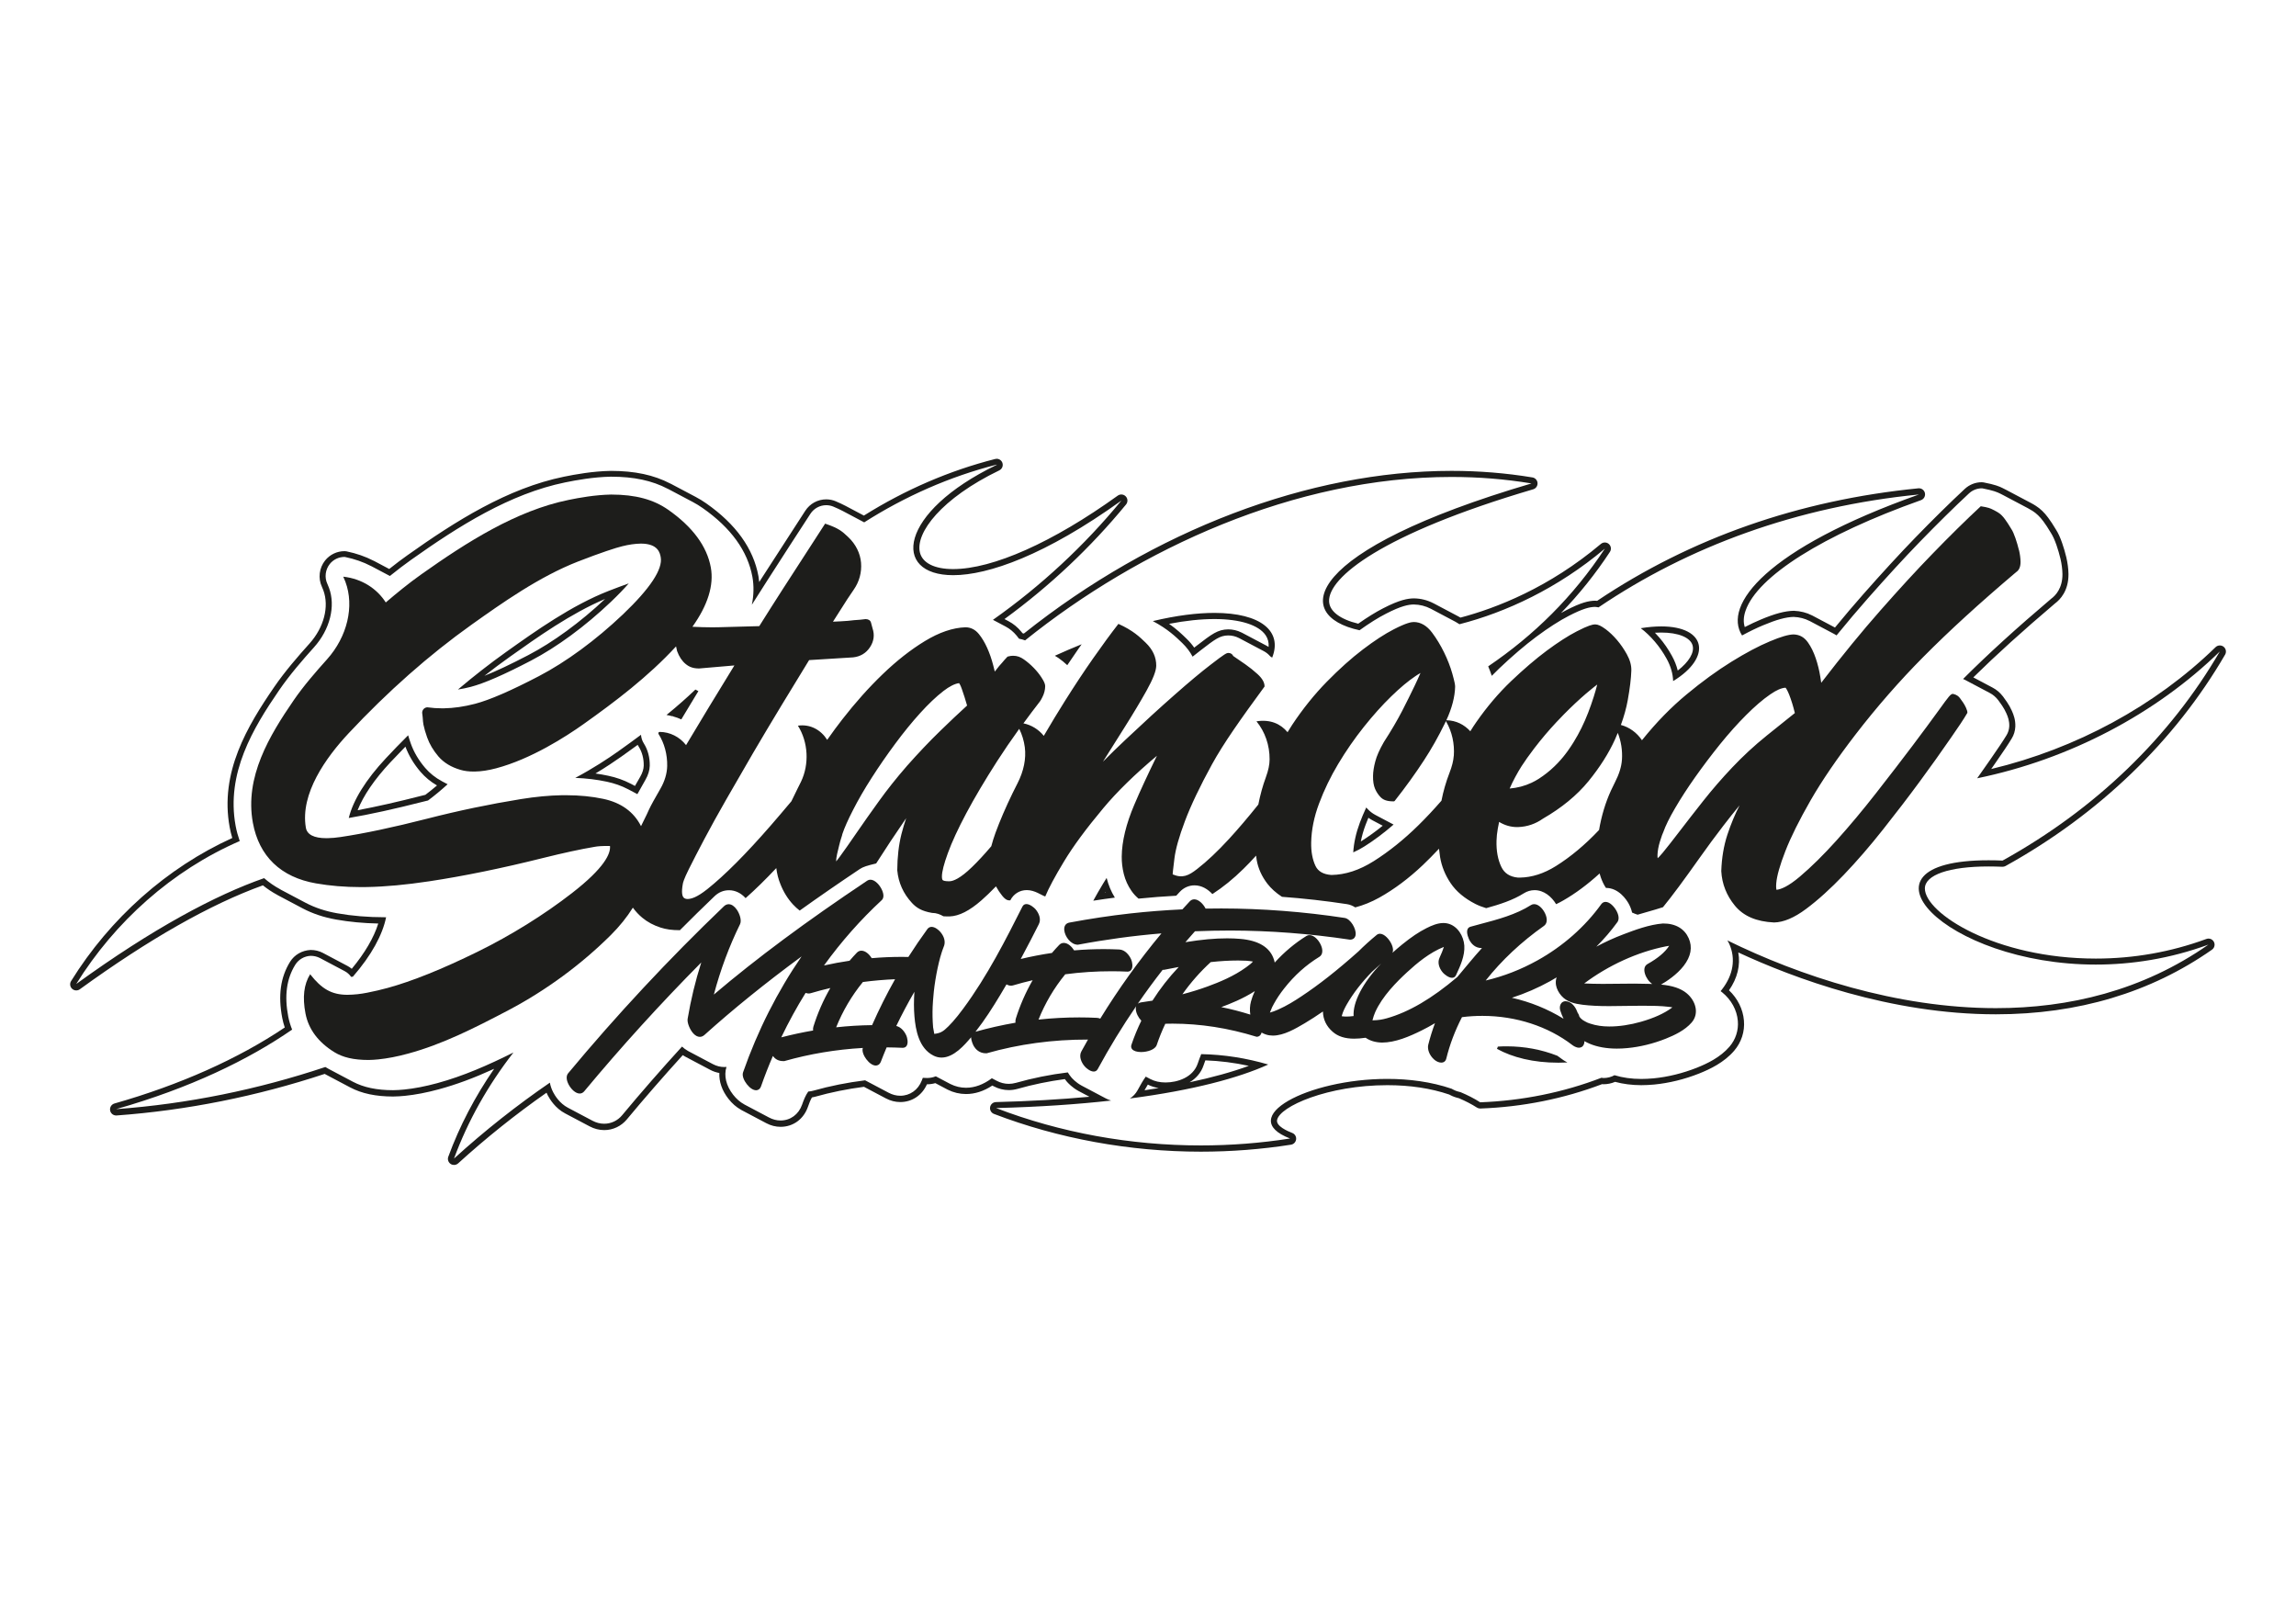 <?xml version="1.0" encoding="UTF-8"?>
<svg id="Layer_1" xmlns="http://www.w3.org/2000/svg" version="1.1" viewBox="0 0 841.89 595.28">
  <!-- Generator: Adobe Illustrator 29.1.0, SVG Export Plug-In . SVG Version: 2.1.0 Build 142)  -->
  <defs>
    <style>
      .st0 {
        fill: #1d1d1b;
      }
    </style>
  </defs>
  <path class="st0" d="M365.46,170.43c-36,17.39-38.71,40.44-15.95,40.44,12.88,0,33.91-7.39,61.68-27.35-13.62,16.58-29.55,31.35-47.1,43.72l4.7,2.49c1.5.8,2.85,1.92,4.01,3.33.28.34.56.7.85,1.1.78.13,1.51.35,2.23.61,41.78-33.57,98.87-59.91,156.38-59.91,9.77,0,19.56.76,29.29,2.38-83.71,24.65-88.14,48.42-63.04,53.82,3.54-2.54,6.8-4.59,9.7-6.07,5.66-2.92,8.31-3.35,10.18-3.38,2.22.03,4.32.56,6.26,1.57.02,0,.04.02.06.03l9.02,4.77c.48.26.96.55,1.42.87,16.97-4.34,36.01-13.13,53.31-27.71-11.54,17.55-25.98,31.77-42.77,43.15.49,1.17.93,2.33,1.31,3.48.99-1.02,1.87-1.9,2.72-2.7,4.76-4.53,9.35-8.45,13.65-11.66,4.4-3.27,8.41-5.84,11.9-7.64,5.18-2.67,7.58-3.24,9.61-3.28.43.01.84.12,1.26.18,33.03-22.35,72.73-36.96,117.51-41.39-56.12,19.92-71.97,40.56-64.88,51.69,2.76-1.49,5.36-2.76,7.76-3.75,4.89-2.05,8.32-2.99,11.16-3.05,2.14.09,4.09.59,5.79,1.47.03,0,.05.02.08.03l9.02,4.77c.28.15.56.31.84.5,4.02-4.93,7.77-9.36,11.44-13.52,6.87-7.8,13.27-14.76,19-20.68,6.47-6.67,12.56-12.67,18.12-17.85,1.29-1.2,2.96-1.86,4.71-1.86.08,0,.16,0,.24.02,3.96.76,5.35,1.36,6.44,1.89.42.21.8.4,1.1.56.02,0,.09.04.1.05l9.02,4.77c.63.34,1.18.65,1.7.99,1.44.92,2.69,2.13,3.94,3.8.81,1.07,1.74,2.49,2.82,4.31.7,1.1,1.36,2.55,2.02,4.45.56,1.61,1.04,3.28,1.45,4.96.45,1.94.7,3.83.73,5.65.04,5.2-2.57,7.89-4.09,8.99-12.93,10.97-23.24,20.35-32.34,29.45.24.1.47.21.7.33.02,0,.04.02.06.03l9.02,4.77c1.21.64,2.2,1.48,3.1,2.64.46.61.92,1.24,1.38,1.94.63.92,1.17,1.89,1.6,2.87.59,1.31,1.13,2.79,1.07,4.75-.06,1.18-.41,2.33-1.01,3.3-1.37,2.28-3.17,4.88-5.65,8.48l-.53.77c-1.53,2.22-3.05,4.37-4.58,6.53,33.86-6.95,65.49-23.62,88.98-46.5-18.23,31.34-45.41,57.71-79.66,76.67-1.82-.08-3.54-.11-5.18-.11-52.71,0-16.1,38.24,39.36,38.24,13.03,0,27.1-2.11,41.3-7.32-24.2,16.93-51.29,23.29-77.94,23.29-36.45,0-72.09-11.88-98.45-24.83.23.42.49.82.69,1.27,2.42,5.43,1.48,11.36-2.66,16.69-.17.22-.34.43-.51.64.19.14.38.29.56.43,3.33,2.69,5.43,6.51,5.75,10.48.3,3.44-.79,6.8-3.06,9.45-3.41,3.95-8.19,6.2-11.98,7.72-5.12,2.03-10.6,3.38-15.87,3.89-1.59.14-3.09.22-4.45.22h-.07c-3.54,0-6.83-.47-9.79-1.37-1.22.68-2.62,1.03-4.04,1.03-.25,0-.5-.08-.75-.1-14.01,5.4-29.17,8.44-44.46,9-2.25-1.44-4.66-2.65-7.16-3.7-.92-.19-1.83-.48-2.71-.95l-.6-.32c-7.44-2.55-15.61-3.61-23.6-3.61-29.12,0-55.8,14.11-35.64,21.85-10.83,1.7-21.79,2.54-32.74,2.54-25.79,0-51.49-4.65-75.05-13.7,15.76-.4,29.78-1.37,42.17-2.75-.6-.19-1.21-.4-1.8-.71l-9.02-4.77s-.07-.04-.1-.06c-2.01-1.09-3.36-2.6-3.62-2.9-.49-.58-.94-1.21-1.34-1.88-6.48.79-12.89,2.08-19.04,3.83-.88.24-1.76.37-2.6.37-1.55,0-3.06-.39-4.48-1.14l-1.73-.92c-3.1,2.32-6.28,3.49-9.47,3.49-1.99,0-3.91-.46-5.71-1.36-.12-.06-.25-.13-.37-.19l-5.01-2.65c-1,.41-2.07.62-3.21.62h0c-.61-.03-1.1-.05-1.55-.06-.13.33-.25.65-.37.97-1.33,3.46-4.35,5.6-7.89,5.6-1.46,0-2.89-.37-4.27-1.1l-8.63-4.56c-6.53.81-12.89,2.08-18.91,3.78-.64.18-1.29.3-1.94.34-1.06,1.53-1.65,3.09-2.26,4.81-1.26,3.58-4.28,5.8-7.9,5.8-1.44,0-2.86-.37-4.23-1.1l-9.02-4.77s-.07-.04-.1-.07c-1.48-.8-2.84-1.99-4.04-3.52-2.57-3.3-3.44-6.99-2.43-10.18-.27.03-.54.04-.82.04-1.43,0-2.83-.36-4.16-1.06l-9.02-4.77s-.06-.03-.08-.05c-.8-.43-1.54-.97-2.22-1.62-7.68,8.41-15.07,16.88-21.97,25.18-1.64,1.98-4.03,3.11-6.57,3.11-1.47,0-2.92-.37-4.29-1.1l-9.01-4.77c-3.05-1.6-4.79-4.48-5.39-5.64-.62-1.18-1.01-2.37-1.23-3.55-12.1,8.3-23.83,17.54-35.15,27.83,5.1-13.87,12.49-26.92,21.79-38.88-9.33,4.66-18.33,8.61-27.92,11.23-4.33,1.18-8.41,1.97-12.12,2.34-1.34.14-2.7.22-4.07.24-5.98,0-10.8-1.01-14.72-3.08l-9.02-4.77s-.05-.03-.07-.05c-.39-.21-.73-.4-1.05-.6-24.7,8.25-50.49,13.53-76.72,15.45,27.1-7.7,48.57-18.13,64.54-29.16-.61-1.52-1.1-3.09-1.42-4.75-1.47-7.65-.63-13.88,2.58-19.04,1.21-1.93,3.3-3.15,5.63-3.26,1.24,0,2.39.28,3.45.83l9.01,4.77c.95.5,1.77,1.23,2.38,2.11.21-.01.42-.04.64-.06,6.84-7.85,10.89-15.37,12.19-21.79-.08,0-.17,0-.26,0h-.16c-6.3-.01-12.02-.48-17.47-1.45-4.3-.75-8.24-2.06-11.7-3.89l-9.02-4.77s-.09-.05-.12-.09c-2.2-1.18-4.2-2.56-6-4.14-17.79,6.21-40.77,18.43-68.9,38.81,14.19-22.86,35.2-41.67,59.96-52.41-.62-1.79-1.15-3.63-1.51-5.59-3.54-19.28,6.39-35.78,15.98-49.74,3.83-5.59,8.59-11.07,12.75-15.69,5.86-6.51,8.02-15.09,5.5-21.84-.2-.53-.41-1.02-.59-1.43-1.11-2.36-.75-5.22.9-7.3,1.32-1.63,3.28-2.57,5.38-2.57.09,0,.17,0,.26.03,3.46.72,6.65,1.83,9.47,3.31.05.01.1.03.15.06l6.77,3.58c2.88-2.32,5.44-4.26,7.81-5.94,17.32-12.28,36.15-24.22,56.49-28.37,4.12-.84,10.33-1.97,16.71-2.09,0,0,.02,0,.03,0h0c8.46,0,15.09,1.42,20.86,4.45.05.01.09.03.13.05l9.02,4.77c1.25.66,2.48,1.41,3.65,2.24,10.37,7.25,16.5,15.75,18.23,25.25.58,3.26.51,6.68-.21,10.19,1.71-2.72,3.58-5.64,5.77-9.06,6.59-10.25,9.67-15.02,15.7-24.28,1.29-1.98,3.46-3.16,5.81-3.16.92,0,1.83.19,2.62.53,1.32.55,2.44,1.08,3.38,1.57.02,0,.09.04.1.05l7.82,4.14c14.93-9.5,31.32-16.78,48.6-21.17M167.92,252.79c1.55-.24,3.13-.57,4.72-.98,4.91-1.29,12.13-4.43,22.05-9.61,9.48-4.94,19.89-12.59,29.29-21.53,2.57-2.44,4.77-4.72,6.57-6.79-2.27.81-4.73,1.73-7.33,2.74-13.56,5.28-26.84,14.72-37.5,22.31l-.09.06c-5.87,4.18-11.82,8.81-17.72,13.8M437.3,240.74c.95-.77,1.85-1.47,2.66-2.09l.11-.09c5.53-4.27,7.2-5.55,10.29-5.6,1.36,0,2.7.32,3.89.93.04.01.08.03.11.05l9.02,4.77c.91.48,1.71,1.12,2.37,1.9.25.17.48.33.72.49,3.86-9.61-4.08-16.4-21.16-16.4-6.32,0-13.9.93-22.59,3,5.52,2.94,8.44,5.77,10.78,8.04,1.57,1.52,2.85,3.19,3.8,5M613.49,249.71c14.27-8.7,12.25-20.06-4.34-20.06-2.24,0-4.76.21-7.53.66.01,0,.03.02.04.03,1.74,1.3,3.46,2.94,5.11,4.87,1.62,1.89,3.08,4,4.33,6.27,1.52,2.74,2.31,5.5,2.4,8.23M391.34,243.87c1.46-2.19,2.88-4.26,4.2-6.15.36-.52.72-1.02,1.08-1.53-3.19,1.29-6.46,2.69-9.83,4.22.43.25.87.5,1.28.79,1.12.78,2.22,1.67,3.28,2.66M249.82,263.74c1.51-2.51,3.08-5.12,4.72-7.83.51-.84,1.02-1.69,1.54-2.53l-1.09-.58c-3.27,3.12-6.75,6.18-10.6,9.32.66.09,1.3.26,1.94.42.19.02.38.03.57.05-.06.01-.11.03-.16.04,1.06.29,2.1.64,3.08,1.11M233.71,291.15c.82-1.52,1.81-3.27,2.95-5.24,1-1.72,1.55-3.51,1.59-5.15.07-2.98-.7-5.88-2.15-8.17-.62-.96-.98-2.07-1.06-3.21-2.51,1.87-5.2,3.83-8.38,6.09-3.67,2.6-9.23,6.28-15.72,9.71,4.13.16,8.02.64,11.6,1.41,2.77.59,5.36,1.5,7.69,2.72.03.01.06.02.09.04l3.4,1.8M127.87,299.89c7.64-1.29,16.79-3.3,27.2-5.96.62-.16,1.26-.31,1.88-.46,2.41-1.8,4.8-3.78,7.18-5.95l-2.01-1.06s-.06-.03-.08-.05c-2.39-1.28-4.46-2.92-6.14-4.89-2.39-2.8-4.17-5.81-5.28-8.96-.37-1.05-.7-2.05-.96-2.99-2.85,2.83-5.59,5.66-8.17,8.43-7.33,7.83-12.01,15.38-13.61,21.9M496.21,312.49c1.37-.6,2.77-1.35,4.17-2.23,3.53-2.23,7.09-4.9,10.61-7.96l-6.67-3.53s-.05-.03-.07-.04c-1-.54-1.89-1.21-2.71-2.07-.19-.2-.38-.41-.57-.63-.88,1.89-1.67,3.77-2.35,5.58-1.39,3.72-2.2,7.37-2.42,10.87M400.88,330.21c2.69-.42,5.34-.8,7.91-1.13-1.35-2.19-2.35-4.59-2.99-7.13,0-.03-.01-.06-.02-.09-.45.7-.87,1.37-1.25,2-1.4,2.33-2.63,4.46-3.65,6.34M571.41,389.6c1.09,0,2.2-.03,3.33-.08l-.43-.23c-.73-.39-1.3-.79-1.66-1.07-.48-.37-1-.75-1.6-1.16-5.8-2.28-12.02-3.44-18.48-3.46h-.11c-1.13,0-2.21.03-3.22.1-.13.28-.21.56-.33.83,5.7,3.13,13.28,5.07,22.5,5.07M427.35,396.85c-2.11,0-3.98-.43-5.56-1.26l-1.67-.88c-1.04,1.46-1.96,3.08-3.01,5.02-.69,1.26-1.66,2.26-2.8,2.99,23.13-3.01,39.91-7.53,50.73-12.45-7.97-2.34-16.22-3.65-24.58-3.81-.47,1.16-.89,2.3-1.26,3.4-1.72,5.16-7.46,6.99-11.85,6.99M809.76,346.36h.01M365.46,168.2c-.18,0-.37.02-.55.07-16.76,4.26-32.96,11.24-48.14,20.75l-6.67-3.53s-.09-.04-.14-.07c-1-.53-2.15-1.06-3.51-1.64-1.05-.46-2.26-.7-3.48-.71-3.11,0-5.99,1.56-7.69,4.18-6.03,9.27-9.11,14.04-15.71,24.29-.4.63-.8,1.24-1.18,1.84-.07-.72-.17-1.44-.29-2.15-1.84-10.11-8.28-19.08-19.15-26.69-1.25-.88-2.56-1.68-3.89-2.38l-9.02-4.77c-.06-.03-.15-.07-.25-.11-6.08-3.16-13.01-4.64-21.79-4.65-6.63.12-12.98,1.27-17.18,2.13-20.75,4.23-39.82,16.31-57.34,28.74-2.09,1.47-4.31,3.15-6.76,5.1l-5.47-2.9c-.1-.05-.21-.1-.31-.14-2.96-1.53-6.29-2.69-9.89-3.43-.24-.05-.48-.07-.71-.07-2.78,0-5.37,1.24-7.12,3.4-2.19,2.75-2.65,6.53-1.19,9.65.15.33.34.78.52,1.26,2.23,5.99.24,13.66-5.07,19.57-4.21,4.68-9.03,10.23-12.93,15.92-9.84,14.32-20.03,31.29-16.34,51.4.23,1.27.55,2.58.96,3.96-23.85,10.82-44.79,29.38-59.11,52.46-.56.91-.41,2.09.38,2.82.43.4.97.6,1.53.6.46,0,.92-.14,1.31-.43,25.38-18.39,47.95-31.2,67.12-38.09,1.61,1.3,3.37,2.47,5.24,3.48.1.07.2.13.3.18l9.01,4.77c3.67,1.94,7.83,3.33,12.36,4.12,4.86.86,9.91,1.33,15.39,1.45-1.61,5.16-4.92,10.82-9.72,16.6-.48-.41-1.01-.76-1.56-1.05l-9.01-4.77c-1.38-.73-2.89-1.09-4.5-1.09-3.16.15-5.93,1.76-7.53,4.31-3.53,5.67-4.47,12.42-2.88,20.65.22,1.15.53,2.29.92,3.46-17.01,11.46-38.56,21.08-62.45,27.87-1.1.31-1.79,1.41-1.59,2.54.19,1.08,1.13,1.85,2.2,1.85.05,0,.11,0,.17,0,25.73-1.88,51.39-7.01,76.31-15.24.06.03.12.06.18.1.05.03.1.06.14.08l9.02,4.77c4.25,2.25,9.41,3.34,15.76,3.34,1.46-.02,2.9-.11,4.3-.25,3.82-.38,8.02-1.19,12.47-2.4,6.39-1.74,12.74-4.08,20.26-7.51-7.06,10.23-12.7,21.04-16.81,32.24-.36.97,0,2.05.85,2.63.38.26.82.38,1.25.38.54,0,1.08-.2,1.51-.58,10.23-9.31,21.12-18.01,32.41-25.91.15.34.31.68.48,1.01.7,1.34,2.72,4.69,6.34,6.58l9,4.76c1.69.9,3.49,1.35,5.33,1.36,3.21,0,6.23-1.43,8.3-3.92,6.45-7.76,13.34-15.68,20.5-23.56.27.18.55.34.83.5.07.04.13.08.18.1l9.02,4.77c1.09.58,2.22.97,3.39,1.17-.16,3.14.98,6.46,3.3,9.43,1.36,1.75,2.92,3.11,4.64,4.06.08.05.16.1.22.13l9.02,4.77c1.69.9,3.47,1.35,5.28,1.35,4.6,0,8.43-2.8,10.01-7.3.44-1.25.86-2.39,1.47-3.47.41-.07.81-.16,1.21-.27,5.7-1.61,11.71-2.83,17.88-3.63l8,4.23c1.7.9,3.49,1.36,5.31,1.36,4.31,0,8-2.48,9.77-6.51,1.1,0,2.12-.15,3.08-.43l4.14,2.19.42.22c2.11,1.05,4.36,1.58,6.7,1.59,3.27,0,6.51-1.04,9.64-3.11l.52.27c1.74.92,3.6,1.39,5.52,1.4,1.05,0,2.13-.15,3.2-.45,5.63-1.6,11.45-2.8,17.35-3.59.23.32.48.63.73.93.42.49,1.94,2.15,4.23,3.4.06.04.13.08.17.09l3.89,2.06c-10.77.99-22.26,1.65-34.27,1.95-1.07.03-1.97.8-2.15,1.86-.18,1.05.41,2.09,1.4,2.47,23.6,9.06,49.83,13.85,75.85,13.85,11.11,0,22.24-.86,33.08-2.56,1-.16,1.77-.97,1.88-1.98.11-1.01-.48-1.96-1.42-2.32-1.81-.69-5.97-2.54-5.57-4.72.93-5.04,18.7-12.8,40.41-12.8,8.35,0,15.99,1.15,22.71,3.43l.44.23c.93.49,1.94.85,3.09,1.11,2.43,1.03,4.66,2.18,6.63,3.44.36.23.78.35,1.2.35.03,0,.05,0,.08,0,15.51-.57,30.52-3.58,44.63-8.94.18.02.34.04.5.04,1.47,0,2.93-.3,4.26-.88,2.94.8,6.16,1.21,9.58,1.22,1.5,0,3.07-.08,4.73-.23,5.49-.53,11.19-1.93,16.5-4.04,4.02-1.61,9.12-4.02,12.84-8.34,2.67-3.12,3.95-7.06,3.59-11.11-.34-4.11-2.31-8.07-5.47-11.06,3.09-4.44,4.25-9.23,3.4-13.88,20.27,9.41,55.72,22.68,94.46,22.68,30.07,0,56.71-7.95,79.16-23.64.62-.4,1.03-1.09,1.03-1.88,0-1.22-.97-2.21-2.19-2.24-.02,0-.04,0-.06,0-.11,0-.23,0-.34.03-.17.03-.33.07-.48.13-12.97,4.76-26.59,7.17-40.48,7.17-36.83,0-62.68-16.67-62.68-25.7,0-4.98,8.94-8.07,23.32-8.07,1.62,0,3.33.04,5.09.11.03,0,.06,0,.09,0,.38,0,.75-.1,1.08-.28,34.19-18.93,62.03-45.73,80.51-77.5.56-.97.32-2.2-.56-2.89-.41-.32-.89-.47-1.38-.47-.57,0-1.13.21-1.56.63-22.07,21.49-51.1,37.22-82.26,44.67.42-.61.84-1.21,1.27-1.83l.53-.77c2.51-3.64,4.32-6.26,5.72-8.6.79-1.27,1.25-2.78,1.32-4.35.08-2.46-.6-4.3-1.27-5.78-.48-1.09-1.08-2.17-1.79-3.21-.48-.72-.96-1.39-1.45-2.04-1.12-1.44-2.33-2.47-3.84-3.27l-7.06-3.74c8.51-8.37,18.11-17.05,29.96-27.11,1.9-1.41,4.99-4.64,4.94-10.77-.04-2-.31-4.05-.79-6.13-.42-1.76-.93-3.5-1.51-5.18-.71-2.07-1.45-3.68-2.24-4.92-1.1-1.84-2.07-3.32-2.93-4.46-1.4-1.89-2.84-3.27-4.52-4.34-.56-.37-1.16-.71-1.86-1.08l-9.02-4.77s-.09-.04-.14-.07c-.32-.17-.7-.37-1.14-.58-1.2-.6-2.75-1.26-6.99-2.08-.22-.04-.44-.06-.67-.06-2.31,0-4.52.87-6.23,2.46-5.58,5.2-11.7,11.23-18.2,17.93-5.76,5.95-12.18,12.93-19.08,20.76-3.33,3.77-6.71,7.75-10.3,12.12l-8.27-4.38s-.09-.05-.15-.07c-1.98-1.02-4.22-1.59-6.66-1.69-3.26.06-6.96,1.05-12.13,3.22-1.79.75-3.76,1.67-5.87,2.75-.56-1.79-.47-3.8.29-5.99,4.35-12.63,28.4-27.78,64.33-40.54,1.07-.38,1.68-1.49,1.44-2.6-.23-1.03-1.15-1.75-2.18-1.75-.07,0-.15,0-.22.01-43.84,4.34-83.46,18.22-117.8,41.26-.23-.03-.45-.06-.69-.06-2.44.04-5.14.65-10.71,3.53-.6.31-1.21.64-1.83.99,6.66-6.9,12.65-14.38,17.92-22.4.61-.93.45-2.16-.38-2.9-.42-.38-.95-.56-1.49-.56-.51,0-1.02.18-1.44.53-19.03,16.04-38.33,23.53-51.48,27.01-.25-.15-.51-.3-.76-.43l-9.02-4.77s-.07-.04-.11-.05c-2.24-1.16-4.67-1.77-7.22-1.8-2.19.04-5.17.5-11.23,3.63-2.71,1.39-5.79,3.29-9.15,5.65-6.68-1.62-10.56-4.58-10.69-8.2-.32-8.68,19.09-24.65,74.84-41.07,1-.29,1.66-1.24,1.6-2.28-.06-1.04-.84-1.9-1.87-2.07-9.61-1.6-19.59-2.41-29.65-2.41-52.15,0-109.25,21.73-156.84,59.65-.16-.05-.33-.09-.49-.13-.13-.17-.27-.34-.4-.5-1.35-1.65-2.93-2.96-4.7-3.89l-1.51-.8c16.61-12.1,31.6-26.22,44.58-42.01.71-.87.67-2.13-.1-2.95-.44-.47-1.03-.71-1.63-.71-.45,0-.91.14-1.31.42-23.8,17.12-45.81,26.93-60.37,26.93-6.86,0-11.3-2.25-12.2-6.17-1.63-7.13,7.85-19.74,29.13-30.02,1.03-.5,1.52-1.7,1.13-2.78-.33-.9-1.18-1.47-2.1-1.47h0ZM365.46,172.67h.01-.01ZM177.63,247.76c3.11-2.44,6.22-4.76,9.3-6.95,10.07-7.16,22.38-15.91,34.94-21.22-9.11,8.57-19.1,15.87-28.22,20.62-6.5,3.39-11.8,5.89-16.02,7.55h0ZM428.67,228.71c6.07-1.17,11.65-1.76,16.64-1.76h0c9.38,0,16.22,2.17,18.78,5.95.84,1.25,1.21,2.68,1.08,4.27-.24-.15-.49-.3-.74-.43l-9.02-4.77c-.06-.03-.14-.07-.22-.1-1.48-.74-3.15-1.13-4.82-1.14-3.87.06-5.99,1.7-11.66,6.07-.27.21-.55.42-.82.63-.82-1.16-1.77-2.27-2.84-3.3-1.64-1.59-3.54-3.44-6.38-5.42h0ZM606.83,231.97c.8-.05,1.57-.07,2.31-.07h0c6.27,0,10.67,1.8,11.49,4.7.74,2.63-1.35,6.08-5.44,9.24-.45-1.84-1.17-3.66-2.16-5.44-1.32-2.4-2.86-4.64-4.58-6.64-.53-.62-1.08-1.22-1.62-1.79h0ZM218.34,283.58c3.91-2.35,7.23-4.59,9.63-6.29,2.15-1.53,4.06-2.9,5.85-4.21.13.25.27.49.42.72,1.21,1.91,1.85,4.37,1.8,6.91-.03,1.27-.48,2.68-1.29,4.08-.7,1.2-1.34,2.32-1.92,3.35l-1.45-.77s-.11-.05-.17-.08c-2.49-1.3-5.24-2.27-8.19-2.89-1.5-.32-3.06-.6-4.67-.82h0ZM131.13,297.04c2.11-5.35,6.19-11.33,11.98-17.52,1.78-1.9,3.64-3.84,5.55-5.79,1.21,3.25,3.07,6.36,5.54,9.24,1.69,1.97,3.72,3.65,6.04,4.99-1.39,1.19-2.82,2.34-4.27,3.44l-.38.09-1.08.27c-8.74,2.24-16.59,4.01-23.38,5.28h0ZM498.98,308.5c.39-2,.97-4.04,1.75-6.1.32-.85.66-1.72,1.03-2.6.44.32.9.61,1.38.87.05.03.1.06.14.08l3.73,1.97c-2.61,2.12-5.23,4.01-7.82,5.65-.07.04-.14.09-.21.13h0ZM405.09,327.32c.05-.08.09-.16.14-.24.03.07.06.14.09.2-.08.01-.15.02-.23.03h0ZM436.21,396.77c2.27-1.35,4.16-3.36,5.11-6.2.2-.6.42-1.21.65-1.83,5.32.19,10.66.87,15.94,2.02-6.15,2.25-13.44,4.27-21.7,6.02h0ZM419.67,399.71c.39-.7.79-1.4,1.21-2.08,1.21.62,2.54,1.04,3.99,1.27-1.7.28-3.43.55-5.19.81h0Z"/>
  <g>
    <path class="st0" d="M740.27,201.6c-.34-1.44-.77-2.89-1.25-4.28-.5-1.45-.98-2.54-1.4-3.19-1.01-1.7-1.83-2.96-2.51-3.86-.79-1.05-1.51-1.78-2.29-2.27-.63-.4-1.29-.78-2.26-1.25-.59-.3-1.49-.74-4.26-1.15-5.54,5.15-11.56,11.08-17.88,17.61-5.55,5.71-11.88,12.59-18.81,20.46-6.87,7.79-14.01,16.51-21.81,26.64-.08-.55-.17-1.13-.33-2.14-.38-2.39-.95-4.7-1.69-6.86-.76-2.23-1.7-4.15-2.78-5.68-1.37-1.98-3.05-2.95-5.31-3.04-1.89.03-4.67.83-8.74,2.55-4.1,1.71-8.84,4.23-14.09,7.48-5.24,3.25-10.77,7.26-16.4,11.94-5.62,4.66-10.93,10.03-16.39,16.82-1.86-2.77-4.63-4.79-7.73-5.6,1.17-3.22,2.01-6.26,2.51-9.06.79-4.38,1.23-8.04,1.32-10.88.06-1.89-.5-3.9-1.65-5.98-1.04-1.88-2.25-3.64-3.59-5.21-1.34-1.57-2.73-2.89-4.1-3.92-1.73-1.28-2.81-1.79-3.92-1.82-.86,0-2.4.32-6.75,2.56-3.19,1.64-6.9,4.03-11.01,7.08-4.12,3.07-8.5,6.83-13.05,11.16-4.6,4.39-8.9,9.45-12.8,15.06-.71,1.01-1.44,2.13-2.17,3.32-2.26-2.46-5.21-3.96-8.78-4.04,2.05-4.46,3.12-8.58,3.21-12.27.02-.61-.15-1.67-1.04-4.86-.71-2.49-1.71-5.08-2.98-7.68-1.29-2.65-2.77-5.09-4.42-7.3-1.93-2.57-4.17-3.87-6.69-3.9-.95,0-2.75.31-7.33,2.66-3.32,1.7-7.16,4.2-11.36,7.4-4.22,3.2-8.67,7.19-13.22,11.83-4.56,4.65-8.83,9.97-12.69,15.78-.6.9-1.16,1.82-1.71,2.73-2.59-3.11-6.35-4.77-11.4-3.99,3.14,3.83,4.85,8.78,4.81,13.97-.01,1.95-.44,3.97-1.37,6.55-1.14,3.09-2.07,6.45-2.76,9.98-3.82,4.77-7.43,9.01-10.74,12.61-4.15,4.52-8.08,8.23-11.67,11.01-3.14,2.46-5.38,3.53-9.01,1.99.02-.32.11-1.55.66-5.88.41-3.37,1.7-7.97,3.86-13.68,2.17-5.76,5.5-12.74,9.9-20.77,4.28-7.78,10.51-16.58,19.28-28.54.02-1.47-.83-2.96-2.59-4.57-1.38-1.26-2.87-2.45-4.42-3.54-1.45-1.01-2.76-1.9-4.48-3.08-.28-.68-.95-1.12-1.76-1.12-.71.02-1.23.23-6.57,4.35-3.46,2.65-7.79,6.26-13.23,11.06-5.26,4.62-11.31,10.15-17.98,16.44-2.76,2.59-5.52,5.28-8.23,8.01,2.7-4.31,5.39-8.59,8.06-12.8,3.05-4.82,5.7-9.27,7.91-13.21,2.4-4.32,3.54-7.23,3.57-9.16.03-3.1-1.25-5.92-3.86-8.44-2.19-2.12-4.65-4.51-10.01-6.91-2.8,3.6-5.93,7.86-9.29,12.67-3.35,4.78-6.83,10.04-10.35,15.64-2.43,3.85-4.96,8.03-7.72,12.74-1.91-2.37-4.57-4-7.47-4.58,2.12-2.9,4.11-5.53,6.06-8.04.3-.43.6-.95.91-1.6.66-1.3.99-2.64,1.01-3.97,0-.8-.37-1.7-1.35-3.2-.76-1.18-1.71-2.36-2.82-3.51-1.14-1.18-2.37-2.23-3.65-3.13-1.26-.9-2.48-1.33-3.95-1.33-.55,0-1.13.06-2.03.31-.73.76-1.43,1.53-1.97,2.21-.67.69-1.42,1.59-2.71,3.28-.17-.76-.37-1.55-.58-2.33-.59-2.27-1.33-4.41-2.21-6.36-.9-2-1.93-3.71-3.05-5.08-1.31-1.61-2.93-2.46-4.94-2.47-4.62.16-9.64,1.87-14.92,5.1-5.15,3.13-10.33,7.21-15.42,12.11-5.06,4.86-10.02,10.42-14.75,16.5-1.78,2.27-3.61,4.76-5.58,7.56-2.27-3.61-6.17-5.86-10.74-5.2,3.79,6.03,4.23,14.1,1.14,20.54-.33.68-.74,1.5-1.2,2.4-.74,1.5-1.59,3.19-2.33,4.78-2.84,3.38-5.31,6.28-7.59,8.9-4.43,5.09-8.65,9.67-12.59,13.62-3.95,3.96-7.55,7.23-10.66,9.7-3.9,3.09-5.86,3.54-7.15,3.61-.72,0-1.25-.2-1.55-.56-.45-.51-.87-1.8-.26-5.03.05-.38.36-1.67,2.21-5.39,1.52-3.04,3.42-6.73,5.66-10.97,2.3-4.34,5.01-9.26,8.08-14.61,2.99-5.23,6.18-10.76,9.76-16.89,3.24-5.53,6.7-11.33,10.59-17.75,3.44-5.68,6.78-11.15,10-16.39,6.39-.42,9.65-.61,16.12-1,2.67-.28,4.76-1.54,6.2-3.72,1.44-2.18,1.75-4.52.94-6.92l-.58-2.14c-.23-.79-.94-1.25-1.98-1.25-1.19.17-2.59.3-4.29.4-1.34.18-3.01.33-4.97.42l-2.69.13c1.12-1.72,2.18-3.37,3.14-4.93,1.36-2.2,2.82-4.42,4.45-6.78,2.06-2.94,2.99-6.37,2.7-9.91-.29-3.45-1.93-6.77-4.64-9.34-2.32-2.19-3.48-3.28-8.53-4.99-6.29,9.69-9.44,14.55-15.7,24.27-2.79,4.33-5.63,8.82-8.45,13.31-4.87.15-9.7.28-15.14.41-.77.02-1.54.02-2.31.02-2.22,0-4.52-.07-7.06-.2,5.64-7.91,7.92-15.22,6.75-21.72-1.41-7.77-6.66-14.89-15.61-21.16-5.36-3.75-11.88-5.58-20.96-5.59-5.89.11-11.69,1.17-15.55,1.96-19.15,3.89-37.3,15.43-54.07,27.31-4.67,3.3-9.17,7.02-13,10.28-3.2-5-8.65-8.67-15.59-9.45.29.61.55,1.25.79,1.88,3.35,8.98.69,20.14-6.75,28.44-4.02,4.47-8.62,9.75-12.23,15.02-8.85,12.9-18.04,28.07-14.95,44.91,2.26,12.28,10.25,19.96,23.14,22.2,5.13.9,10.51,1.35,16.39,1.36.78,0,1.57,0,2.36-.02,6.78-.13,14.24-.82,22.8-2.11,12.55-1.89,26.61-4.76,41.79-8.56,7.25-1.81,13.75-3.22,18.77-4.06,1.33-.23,2.36-.34,5.69-.33.3,2.78-1.99,8.01-13.94,17.28-10.17,7.91-22.45,15.54-34.6,21.5-12.94,6.36-24.06,10.83-33.02,13.28-2.41.65-4.92,1.25-7.47,1.74-2.43.48-4.67.73-7.23.77-5.84-.01-9.49-2.19-13.68-7.54-2.31,3.7-2.86,8.41-1.71,14.4,1.11,5.76,4.68,10.53,10.6,14.18,3.07,1.89,7.03,2.85,12.53,2.85,1.17-.02,2.35-.09,3.51-.21,3.4-.34,7.12-1.06,11.08-2.15,12.4-3.37,23.96-9.19,36.71-15.89,13.69-7.21,26.67-16.74,37.54-27.56,3.19-3.18,5.9-6.54,8.07-10.03,1.06,1.44,2.2,2.66,3.47,3.7,1.89,1.57,4.15,2.78,6.67,3.59,2.05.66,4.14.97,7.11.97,4.19-4.2,8.42-8.38,12.7-12.46,1.5-1.44,3.34-2.2,5.31-2.19,2.26,0,4.38,1.02,6.08,2.9,3.6-3.2,7.37-6.88,11.25-11.02.27,2.11.77,4.08,1.5,5.84,1.14,2.91,2.72,5.45,4.66,7.53.76.82,1.57,1.54,2.42,2.21,6.87-4.92,14.18-9.97,22.06-15.24,1.19-.79,2.57-1.22,5.98-2.04,3.36-5.29,7.06-10.86,11-16.59-.62,1.82-1.19,3.76-1.72,5.8-1.01,4.04-1.52,8.49-1.54,13.29.41,4.54,2.22,8.56,5.38,11.97,1.61,1.75,3.56,3.01,7.36,3.66,1.63,0,3.03.56,4.17,1.24.54.02,1.08.06,2.31.05,3.45-.13,7.27-2.06,11.66-5.91,1.61-1.41,3.35-3.08,5.31-5.11.73,1.32,1.48,2.45,2.28,3.43.79.97,1.63,1.85,2.98,1.69,1.19-2.35,3.45-3.76,6.06-3.75,2.94,0,5.35,1.9,6.75,2.34,1.27-3.08,3.59-7.39,6.87-12.82,3.31-5.51,8.16-12.08,14.39-19.52,5.01-6.02,11.63-12.48,19.69-19.24-3.36,6.87-6.15,12.88-8.27,17.88-3.02,7.07-4.58,13.47-4.63,19.06-.03,2.07.22,4.21.76,6.41.56,2.24,1.51,4.32,2.82,6.2.73,1.05,1.59,1.99,2.58,2.82,4.54-.45,9.15-.83,13.82-1.07.45-.5.88-.97,1.32-1.43,1.43-1.52,3.34-2.37,5.39-2.37,2.66,0,4.91,1.43,6.55,3.2,3.85-2.49,7.68-5.58,11.41-9.27,1.43-1.38,2.9-2.94,4.62-4.83.06.52.13,1.04.21,1.59.54,3.08,1.85,6,3.92,8.7,1.36,1.77,3.17,3.38,5.35,4.81,7.97.59,15.94,1.48,23.84,2.69,1.09.16,2.1.6,3.03,1.19,2.95-.77,5.91-1.96,8.87-3.61,5.41-3.03,10.78-7.03,15.93-11.92,1.85-1.76,3.79-3.72,5.92-5.98.09.91.22,1.97.39,3.05.57,3.39,1.87,6.62,3.88,9.59,2.01,2.99,5.05,5.55,9.03,7.59,1.2.61,2.53,1.12,3.99,1.56,4.95-1.36,9.85-2.94,13.83-5.46,1.18-.74,2.54-1.14,3.92-1.14,3.44,0,6.24,2.39,7.9,5.14.88-.41,1.75-.86,2.63-1.37,4.43-2.54,8.91-5.86,13.31-9.88.15.52.31,1.02.47,1.5.49,1.35,1.07,2.62,1.86,3.79,4.7,0,7.52,4.34,8.28,5.67.63,1.12,1.06,2.25,1.3,3.36.66.31,1.33.57,2.03.79,2.7-.84,5.6-1.54,9.3-2.75,1.6-1.95,3.54-4.45,5.91-7.65,2.07-2.8,4.5-6.15,7.62-10.56,2.72-3.85,5.65-7.82,8.7-11.78,1.97-2.56,3.92-5.02,5.86-7.35-1.65,3.18-3.15,6.79-4.46,10.72-1.33,4.05-2.1,8.55-2.25,13.39.25,4.69,1.93,8.94,4.97,12.64,3.17,3.86,7.87,5.88,14.38,6.19,3.45-.06,7.4-1.72,11.71-4.94,4.35-3.23,9.01-7.45,13.86-12.52,4.77-4.99,9.63-10.6,14.42-16.67,4.69-5.91,9.2-11.8,13.38-17.48,4.12-5.6,7.74-10.66,11.48-16.09,2.67-3.86,4.6-6.66,6.04-9.16.02-.47-.1-.95-.5-1.85-.3-.67-.66-1.32-1.06-1.91-.39-.59-.78-1.12-1.18-1.65-.45-.59-1.1-1.22-2.53-1.54-.89.01-1.46.79-5.16,5.92-2.63,3.64-5.92,8.08-9.77,13.2-3.8,5.04-8.15,10.7-13.32,17.31-4.82,6.17-9.69,11.99-14.48,17.32-4.73,5.25-9.24,9.7-13.41,13.23-4.38,3.71-7.06,4.71-8.61,4.85-.08-.32-.17-1.03-.06-2.42.22-2.68,1.33-6.62,3.32-11.72,2.01-5.18,5.15-11.47,9.3-18.71,4.13-7.17,9.66-15.27,16.44-24.08,7.68-9.98,16.27-19.8,24.82-28.4,9.61-9.69,20.45-19.59,34.09-31.15,1.09-.7,1.63-1.99,1.6-3.83-.02-1.29-.21-2.72-.57-4.26ZM241.48,269.11c2.13,3.33,3.25,7.51,3.16,11.75-.06,2.73-.92,5.58-2.46,8.26-2.06,3.54-3.52,6.2-4.24,7.75-.35.83-1.02,2.24-2.05,4.29-.28.54-.55,1.12-.84,1.72-2.66-5.26-7.32-8.62-13.87-10.01-4.08-.87-8.61-1.32-13.48-1.33-.55,0-1.11,0-1.67,0-4.65.08-9.7.56-15.02,1.42-11.38,1.84-22.96,4.25-34.41,7.19-12.48,3.19-23.16,5.45-31.74,6.72-1.63.24-3.19.39-4.63.41-.18,0-.37.01-.55.01-4.56,0-7.1-1.32-7.53-3.85-2.12-12.48,7.36-25.71,15.68-34.61,14.33-15.32,29.51-28.73,45.13-39.85,10.98-7.8,24.65-17.52,38.99-23.12,8.4-3.27,13.98-5.07,16.21-5.6,2.46-.61,4.65-.93,6.84-.97,6.35.01,6.99,3.49,7.27,4.99.79,4.41-3.89,11.48-13.93,21.03-9.82,9.33-20.74,17.36-30.75,22.58-10.38,5.41-18.03,8.72-23.39,10.13-3.98,1.04-7.83,1.6-11.47,1.66-.25.01-.5.01-.76,0-1.72,0-3.44-.12-5.27-.37-.48.01-.95.21-1.32.57-.43.43-.64,1.03-.57,1.6l.09.73c.03.25.05.5.09.79.07,1.17.16,2.07.28,2.68.26,1.3.71,2.86,1.34,4.64.86,2.44,2.26,4.79,4.13,6.99,1.98,2.3,4.72,3.96,8.14,4.94,1.42.41,3.01.61,4.77.61.15,0,.31,0,.46,0,2.36-.04,4.99-.44,7.82-1.19,12.82-3.4,25.59-11.62,32.06-16.22,11.55-8.21,23.64-17.33,33.9-28.47.11.55.23,1.12.38,1.72.75,2.06,1.82,3.66,3.18,4.76,1.34,1.1,2.8,1.61,4.9,1.61,5.22-.46,7.98-.69,12.93-1.11-3.13,5.08-6.25,10.19-9.31,15.23-3.03,5.01-5.82,9.66-8.41,13.98-2.36-3.03-5.92-4.82-9.68-4.84-.17,0-.33.09-.43.25-.08.15-.07.35.02.5ZM332.43,280.95c-3.71,4.26-7.13,8.56-10.16,12.78-2.97,4.11-5.72,8.03-8.21,11.64-2.48,3.62-4.44,6.41-6,8.54-.64.89-1.12,1.49-1.47,1.89,0-.74.11-1.63.34-2.62l.16-.69c.2-.86.41-1.72.61-2.54.24-1,.49-1.89.73-2.64.29-.87.41-1.28.44-1.52.75-2.27,2.07-5.25,3.94-8.87,1.89-3.7,4.18-7.67,6.82-11.77,2.64-4.13,5.54-8.32,8.63-12.49,3.04-4.11,6.13-7.91,9.18-11.27,2.95-3.25,5.79-5.96,8.46-8.03,2.22-1.72,4.26-2.74,5.78-2.91.16.2.51.75.98,2.08.69,1.95,1.33,3.96,1.95,6.13-3.12,2.83-6.39,5.93-9.75,9.2-4.04,3.91-8.21,8.31-12.44,13.09ZM373.11,287.15c-.61,1.21-1.21,2.4-1.79,3.57-2.55,5.24-4.66,10.16-6.3,14.62-.58,1.59-1.07,3.16-1.54,4.91-2.53,2.97-4.91,5.55-7.09,7.65-4.32,4.19-6.85,5.14-8.19,5.18h-.23s-.22,0-.22,0c-1.25,0-1.81-.23-2.03-.38-.17-.1-.35-.58-.34-1.37,0-1.72.73-4.59,2.17-8.54,1.47-4.05,3.74-8.97,6.76-14.64,3.06-5.74,6.87-12.17,11.32-19.1,2.37-3.69,5.02-7.57,8.1-11.85,1.04,2.1,1.72,4.35,2.04,6.72.54,4.16-.37,8.74-2.66,13.23ZM533.06,277.11c-.14,1.86-.64,3.84-1.57,6.24-1.27,3.28-2.26,6.71-2.94,10.2-2.91,3.33-5.67,6.28-8.45,9.01-5.31,5.22-10.82,9.64-16.37,13.14-5.3,3.34-10.41,5-15.55,5.08-2.96-.22-4.85-1.31-5.81-3.3-1.12-2.37-1.65-5.25-1.59-8.59.09-4.62,1.05-9.41,2.88-14.27,1.86-4.98,4.22-9.87,7.03-14.55,2.83-4.74,5.99-9.29,9.38-13.55,3.4-4.26,6.77-8.02,10.04-11.19,3.21-3.13,6.2-5.64,8.88-7.43.66-.44,1.28-.84,1.87-1.17-.64,1.46-1.34,3.03-2.13,4.66-1.38,2.87-2.9,5.96-4.56,9.18-1.81,3.5-4.07,7.36-6.74,11.48-1.58,2.76-2.61,5.06-3.13,7.05-.53,1.97-.81,3.76-.84,5.32-.04,1.97.21,3.54.75,4.79.5,1.14,1.18,2.17,1.96,2.98.93.96,2.11,1.6,4.86,1.61.13,0,.29-.06.38-.18,4.02-5.09,7.62-10.1,10.72-14.86,2.7-4.12,5.26-8.65,7.62-13.47.16-.35.34-.7.51-1.05-.04.12-.01.24.04.35,2.12,3.65,3.1,8.11,2.78,12.53ZM555.6,284.89c.81-1.51,1.56-2.79,2.33-4,.64-1,1.33-2.01,2.04-3.01.84-1.18,1.69-2.33,2.56-3.47,2.61-3.4,5.35-6.65,8.16-9.64.94-1,1.87-1.97,2.8-2.92,2.73-2.77,5.45-5.31,8.08-7.58,1-.85,1.92-1.61,2.79-2.3.45-.36.89-.7,1.31-1.01-.37,1.44-.79,2.93-1.27,4.44-.31.97-.63,1.95-.98,2.94-.36.99-.72,1.98-1.1,2.99-1.48,3.83-3.26,7.45-5.33,10.78-.69,1.11-1.41,2.2-2.16,3.24-.27.38-.56.75-.84,1.12-.52.68-1.06,1.35-1.62,1.98-.79.91-1.6,1.76-2.43,2.55-1.75,1.69-3.67,3.2-5.7,4.51-.85.54-1.75,1.04-2.65,1.46-2.5,1.18-5.2,1.88-8.03,2.12.55-1.3,1.22-2.67,2.04-4.2ZM594.72,278.57c-.17,2.5-.99,5.18-2.53,8.19-.52,1.01-1.02,2.05-1.5,3.09-2.03,4.45-3.48,9.3-4.35,14.43-5.08,5.39-10.41,9.85-15.84,13.24-4.36,2.73-8.78,4.15-13.17,4.22-.25,0-.53,0-.74,0-2.96-.29-4.95-1.57-6.07-3.89-1.29-2.66-1.89-5.9-1.78-9.64.03-1.35.18-2.84.47-4.44.15-.8.31-1.6.48-2.45,2.07,1.27,4.3,1.9,6.59,1.9h.17s.31-.01.31-.01c3.28-.13,6.32-1.18,8.99-3.07,6.85-3.95,12.48-8.56,16.71-13.74,4.18-5.13,7.45-10.29,9.73-15.34.33-.74.66-1.5,1.01-2.38,1.23,3.08,1.75,6.47,1.53,9.86ZM647.69,269.79c-4.37,3.51-8.59,7.42-12.54,11.59-3.75,3.96-7.33,8.09-10.62,12.25-3.16,4-6.06,7.73-8.64,11.1-2.49,3.27-4.58,5.92-6.2,7.89-.9,1.07-1.49,1.68-1.86,2.02-.04-.27-.08-.66-.07-1.17.05-1.5.35-3.14.87-4.86.72-2.32,1.02-3.04,1.25-3.51.82-2.33,2.26-5.28,4.31-8.77,2.1-3.61,4.58-7.44,7.38-11.4,2.78-3.93,5.83-7.98,9.08-12.02,3.25-4.01,6.48-7.63,9.6-10.74,3.12-3.13,6.07-5.68,8.8-7.56,2.23-1.57,4.14-2.4,5.66-2.49.2.22.65.85,1.33,2.53.79,2.01,1.49,4.28,2.09,6.76-4.13,3.3-6.27,5.01-10.45,8.38Z"/>
    <path class="st0" d="M618.42,364.1c-2.16-1.74-5.13-2.74-9.35-3.14,2.12-1.23,5.78-3.62,8.29-6.85,2.68-3.46,3.3-6.86,1.85-10.13-1.51-3.41-4.7-5.44-9.41-5.42-5.06.38-10.54,2.46-14.54,3.98-3.43,1.3-6.77,2.82-9.93,4.53,2.87-2.85,5.47-5.88,7.74-9.02.7-.98.55-2.57-.43-4.28-.89-1.56-2.44-3.12-3.91-3.12-.45,0-1.09.14-1.59.84-5.97,8.29-14.06,15.42-23.42,20.62-5.98,3.32-12.35,5.81-18.95,7.36,5.84-7.4,13.04-14.15,21.38-20.04,1.04-.75,1.29-2.16.68-3.88-.71-2.01-2.51-4.08-4.27-4.08-.42,0-.83.11-1.17.33-5.53,3.51-12.16,5.28-18.58,6.97-1.2.32-2.44.65-3.64.99-.48.14-.85.45-1.05.9-.6,1.38.53,3.76.84,4.28.62,1.01,1.93,2.69,4.44,2.63-3.02,3.31-5.76,6.74-9.03,10.61-9.31,7.9-17.76,12.85-25.82,15.13-1.64.47-3.12.72-5.3.76.24-1.04.68-2.28,1.01-3.02,2.64-5.89,7.95-11.18,11.72-14.65,3.51-3.23,8.19-7.18,13.46-9.25-.38,1.2-.9,2.48-1.6,3.99-.75,1.61-.3,3.65,1.23,5.44.42.49,2.04,1.9,3.36,1.9.64,0,1.16-.32,1.48-1.01,1.53-3.3,3.27-7.05,3.02-10.81-.23-3.39-2.42-7.26-6.18-8.11-.47-.1-.96-.16-1.46-.16-2.21,0-4.41.96-6.27,1.9-2.76,1.39-5.55,3.27-8.83,5.93-1.27,1.04-2.48,2.06-3.6,3.08.34-.75.25-1.8-.27-3-.85-1.94-2.69-3.96-4.32-3.97-.44,0-.83.14-1.16.4-2.38,1.95-4.66,4.01-6.75,6.1-8,7.11-14.46,12.18-20.95,16.48-2.4,1.6-5.3,3.42-8.5,4.83-1.11.48-2.03.83-2.99,1.09.14-.43.31-.83.8-1.96.21-.43.43-.85.69-1.31,1.02-1.86,2.24-3.69,3.76-5.61,3.75-4.76,7.95-8.54,12.87-11.56,1.05-.64,1.36-1.96.85-3.6-.66-2.1-2.6-4.36-4.44-4.36-.41,0-.8.1-1.15.32-4.16,2.56-8.17,5.93-11.63,9.75-.05-.35-.14-.69-.26-1.06-1.41-4.48-5.58-7.05-12.38-7.63-1.53-.14-3.15-.2-4.8-.2-4.48,0-9.36.44-15.3,1.41,1.15-1.32,2.32-2.67,3.51-4,4.38-.18,8.75-.27,12.98-.27,14.54.03,29.11,1.14,43.85,3.35,1.2,0,1.97-.69,2.09-1.88.21-2.18-1.88-5.76-4.04-6.09-14.97-2.28-30.18-3.45-45.2-3.47-1.73,0-3.57,0-5.78.05-.86-1.7-2.55-3.4-4.16-3.4-.63,0-1.2.25-1.65.74-.86.92-1.75,1.88-2.71,2.94-6.45.3-12.87.8-19.05,1.49-7.37.82-14.9,1.96-22.4,3.36-1.32.25-2,1.27-1.86,2.77.23,2.37,2.43,5.37,5.01,5.34,10.05-1.9,20.35-3.3,30.62-4.15-8.23,9.89-15.77,20.4-22.43,31.25-.41-.17-.83-.27-1.26-.29-2.13-.11-4.29-.16-6.43-.16-4.93,0-9.96.26-14.95.8,2.4-6.01,5.7-11.59,9.8-16.61,5.63-.75,11.37-1.12,17.04-1.11,1.88,0,3.79.04,5.78.14.58,0,1.06-.22,1.37-.64.76-1,.35-2.93.03-3.71-.69-1.67-2.26-3.67-4.42-3.77-1.84-.08-3.72-.13-5.58-.14-3.6,0-7.28.15-10.96.47-.84-1.34-2.27-2.74-3.79-2.74-.63,0-1.19.24-1.66.71-.91.94-1.81,1.94-2.69,2.97-3.81.56-7.66,1.3-11.44,2.21,2.71-5.02,5.09-9.69,6.65-12.79.93-1.85-.02-4.03-1.23-5.45-.43-.51-2.02-1.89-3.32-1.89-.46,0-1.09.15-1.47.9-6.02,11.93-12.85,25.45-21.71,37.43-1.41,1.91-2.64,3.45-3.87,4.83-.56.61-1.06,1.15-1.56,1.65-.57.56-1.02.98-1.34,1.24-.79.64-1.65,1.29-3.85,1.54-.1-.42-.18-.85-.43-2.38-.21-2.5-.27-5.04-.17-7.54.06-1.33.15-2.72.42-5.49.08-.66.17-1.37.25-2.09.43-3.1.96-5.93,1.61-8.63.31-1.32.64-2.47.97-3.52.17-.55.33-1.04.99-2.78.47-1.55-.05-3.35-1.42-4.95-.54-.65-1.9-1.85-3.2-1.85-.63,0-1.16.28-1.54.79-2.42,3.32-4.77,6.77-6.98,10.24-.92-.01-1.73-.03-2.47-.03-3.59,0-7.28.15-10.96.47-.84-1.34-2.27-2.74-3.79-2.74-.62,0-1.19.24-1.65.71-.9.94-1.81,1.94-2.69,2.97-3.11.46-6.27,1.04-9.38,1.74,6.33-8.76,13.45-16.81,21.16-23.94.79-.73.84-2.06.14-3.66-.81-1.87-2.59-3.85-4.28-3.85-.41,0-.79.11-1.14.34-22.56,15.08-40.45,28.36-56.26,41.77,2.39-9.01,5.61-17.68,9.61-25.82.65-1.38-.13-3.75-1.18-5.29-.89-1.29-1.95-2.01-2.99-2.01-.64,0-1.23.26-1.76.77-20.2,19.33-39.41,39.93-57.13,61.24-.74.9-.68,2.41.18,4.06.84,1.61,2.48,3.34,4.08,3.34.63,0,1.19-.28,1.63-.79,13.51-16.24,27.95-32.14,42.94-47.26-2.16,6.76-3.83,13.72-5,20.68-.22,1.36.77,3.9,2.09,5.34.75.81,1.57,1.25,2.37,1.25.63,0,1.22-.25,1.76-.74,10.57-9.5,22.21-18.91,35.57-28.75-8.87,12.89-16.09,27.16-21.46,42.48-.47,1.31.4,3.12,1.37,4.36,1.08,1.4,2.36,2.23,3.4,2.23.48,0,1.38-.19,1.83-1.47,1.29-3.69,2.75-7.43,4.33-11.09.72.94,1.85,1.98,4.19,1.87,9.29-2.64,18.97-4.26,28.78-4.82-.38,1.28.41,2.97,1.3,4.15,1.09,1.44,2.38,2.3,3.45,2.3.61,0,1.41-.24,1.89-1.45.6-1.59,1.3-3.3,2.1-5.21,2.03.02,3.96.08,5.89.16.58,0,1.07-.22,1.38-.63.83-1.11.22-3.21.02-3.7-.61-1.51-1.92-3.25-3.75-3.68,2.05-4.24,4.27-8.45,6.64-12.52-.22,3.27-.22,6.22.02,9.01.41,4.89,1.59,11.71,7.02,14.4.93.46,1.92.7,2.91.7,4.5,0,8.45-4.62,10.85-7.45,0,1.34.8,2.94,1.01,3.3.49.81,1.86,2.69,4.68,2.58,11.84-3.37,24.21-5.06,37.16-5.03-.94,1.65-1.71,3.04-2.44,4.37-.97,1.81,0,4.02,1.23,5.46.5.6,2.03,1.89,3.3,1.89.46,0,1.08-.15,1.48-.89,4.26-7.86,8.98-15.59,14.1-23.07-.12.32-.16.7-.13,1.14.09,1.36.88,2.99,2.02,4.18-1.42,2.92-2.64,5.89-3.63,8.83-.2.59-.12,1.13.23,1.58.54.68,1.74,1.08,3.3,1.08,2.36,0,5.18-.9,5.75-2.59.87-2.58,1.92-5.2,3.14-7.78,1.02-.03,1.88-.04,2.68-.04,10.24.02,20.34,1.59,30.8,4.81.53,0,1-.19,1.34-.59.22-.24.39-.56.49-.95.5.29,1.05.54,1.62.72.78.26,1.61.38,2.5.39,4.04,0,8.31-2.54,11.65-4.5,2.19-1.31,4.46-2.76,6.72-4.34.06,2.92,1.26,5.44,3.61,7.47,1.92,1.68,4.47,2.49,7.83,2.5,1.26,0,2.6-.11,4.22-.34,1.59,1.1,3.52,1.7,5.94,1.77,4.94,0,10.12-2.23,14.54-4.42,1.63-.8,3.29-1.71,4.94-2.69-.98,2.65-1.81,5.32-2.46,7.92-.35,1.43.22,3.76,2.29,5.52.56.46,1.53,1.02,2.47,1.02.56,0,1.54-.19,1.86-1.5,1.25-5.1,3.18-10.21,5.74-15.17,2.49-.32,5.04-.48,7.54-.47,12.27.02,23.97,3.82,32.92,10.69.39.3,1.4.98,2.44.98.53,0,1.47-.18,1.87-1.44.08-.29.13-.61.13-.96.65.37,1.31.68,1.96.96,2.79,1.17,6.12,1.76,9.88,1.77,1.25,0,2.57-.05,3.91-.19,4.68-.44,9.56-1.64,14.11-3.46,3.1-1.24,6.97-3.03,9.48-5.94,2.93-3.4,1.34-8.12-1.9-10.74ZM298.25,376.39c-.13.43-.16.9-.11,1.41-3.89.67-7.82,1.51-11.67,2.51,2.68-5.59,5.68-11.08,8.93-16.3.38.14.75.22,1.1.22.26,0,.53-.03.78-.11,2.31-.69,4.73-1.33,7.18-1.9-2.59,4.47-4.67,9.24-6.21,14.18ZM319.77,375.83c-4.37.05-8.79.32-13.17.8,2.41-6.01,5.71-11.59,9.8-16.61,3.9-.51,7.87-.86,11.8-1.02-3.07,5.43-5.9,11.1-8.43,16.83ZM372.46,373.52c-.13.44-.17.91-.11,1.42-4.91.85-9.85,1.96-14.66,3.31,3.46-4.38,6.38-9.01,9.02-13.39.75-1.25,1.52-2.55,2.35-3.97.55.31,1.11.48,1.64.48.26,0,.53-.05.77-.11,2.32-.69,4.74-1.33,7.18-1.9-2.58,4.47-4.66,9.24-6.2,14.17ZM422.58,366.85c-1.6.26-2.94.47-4.21.64-.47.07-.86.22-1.16.47,2.9-4.22,5.95-8.36,9.1-12.4h.16c.15.01.31-.01.45-.03,2.03-.4,3.72-.73,5.29-1.02-3.63,3.83-6.87,7.99-9.63,12.34ZM433.57,364.51c3.03-4.29,6.52-8.26,10.38-11.79,3.56-.39,6.78-.58,9.87-.58h.26c2.09,0,3.72.08,5.35.38-.67.75-1.36,1.28-2.4,2.03-4.6,3.37-10.04,5.57-14.25,7.11-2.87,1.05-5.97,2.01-9.21,2.86ZM458.71,367.12c-.42,1.56-.51,3.23-.25,4.85-3.48-1.1-7.06-2.03-10.65-2.75,3.3-1.21,8.02-3.1,12.3-5.86-.61,1.28-1.07,2.55-1.4,3.77ZM498.65,363.78c-1.69,3.29-2.45,6.15-2.32,8.72-1.03.13-1.92.19-2.68.19-.57,0-1.11-.05-1.59-.12h-.09s.07-.27.07-.27c.43-1.57,1.19-3,1.8-4.07,2.33-4.05,5.44-8.08,9.25-11.97,1.14-1.01,2.25-2.02,3.36-3.03-3.42,3.56-6,7.05-7.81,10.55ZM610.82,346.96c.45-.08.85-.15,1.23-.21-1.51,2.34-4.11,4.54-7.97,6.7-1.05.6-1.4,1.86-.94,3.45.46,1.58,1.48,3.01,2.69,3.84-.7-.02-1.4-.04-2.06-.06h-.53c-1.23-.04-2.52-.06-3.96-.07-1.95,0-3.92.03-5.82.05-1.91.02-3.87.05-5.81.05-2.59,0-4.73-.07-6.76-.16,8.96-6.71,19.57-11.53,29.92-13.59ZM612.97,369.51c-2.8,2.05-6.48,3.72-11.26,5.09-3.89,1.12-8.02,1.74-11.64,1.73-1.28,0-2.47-.09-3.56-.25-1.22-.18-2.4-.45-3.5-.83-.24-.07-.48-.16-.75-.27l-.22-.09c-.57-.27-1.12-.59-1.63-.9l-.27-.22c-.11-.09-.23-.18-.34-.28l-.16-.15-.14-.17-.27-.31-.11-.18c-.03-.16-.25-.94-.6-1.31-.58-1.65-1.71-3.72-3.8-4.22-.22-.06-.45-.09-.65-.09-.64,0-1.18.25-1.57.72-.54.66-.68,1.7-.4,2.64.33,1.05.74,2.08,1.22,3.07-5.83-3.59-12.21-6.17-18.95-7.69,4.85-1.57,9.57-3.62,14.02-6.08.74-.41,1.51-.86,2.4-1.4-.33.9-.4,1.85-.24,2.83.24,1.35.94,2.74,1.99,3.93,2.03,2.29,4.93,2.93,7.75,3.28,2.78.34,5.86.5,9.66.5,2,0,4.03-.03,6-.07,1.95-.03,3.96-.07,5.94-.07h.25s.52,0,.52,0c3.12.02,6.35.02,9.44.42.38.05.76.1,1.11.16l-.25.2Z"/>
  </g>
</svg>